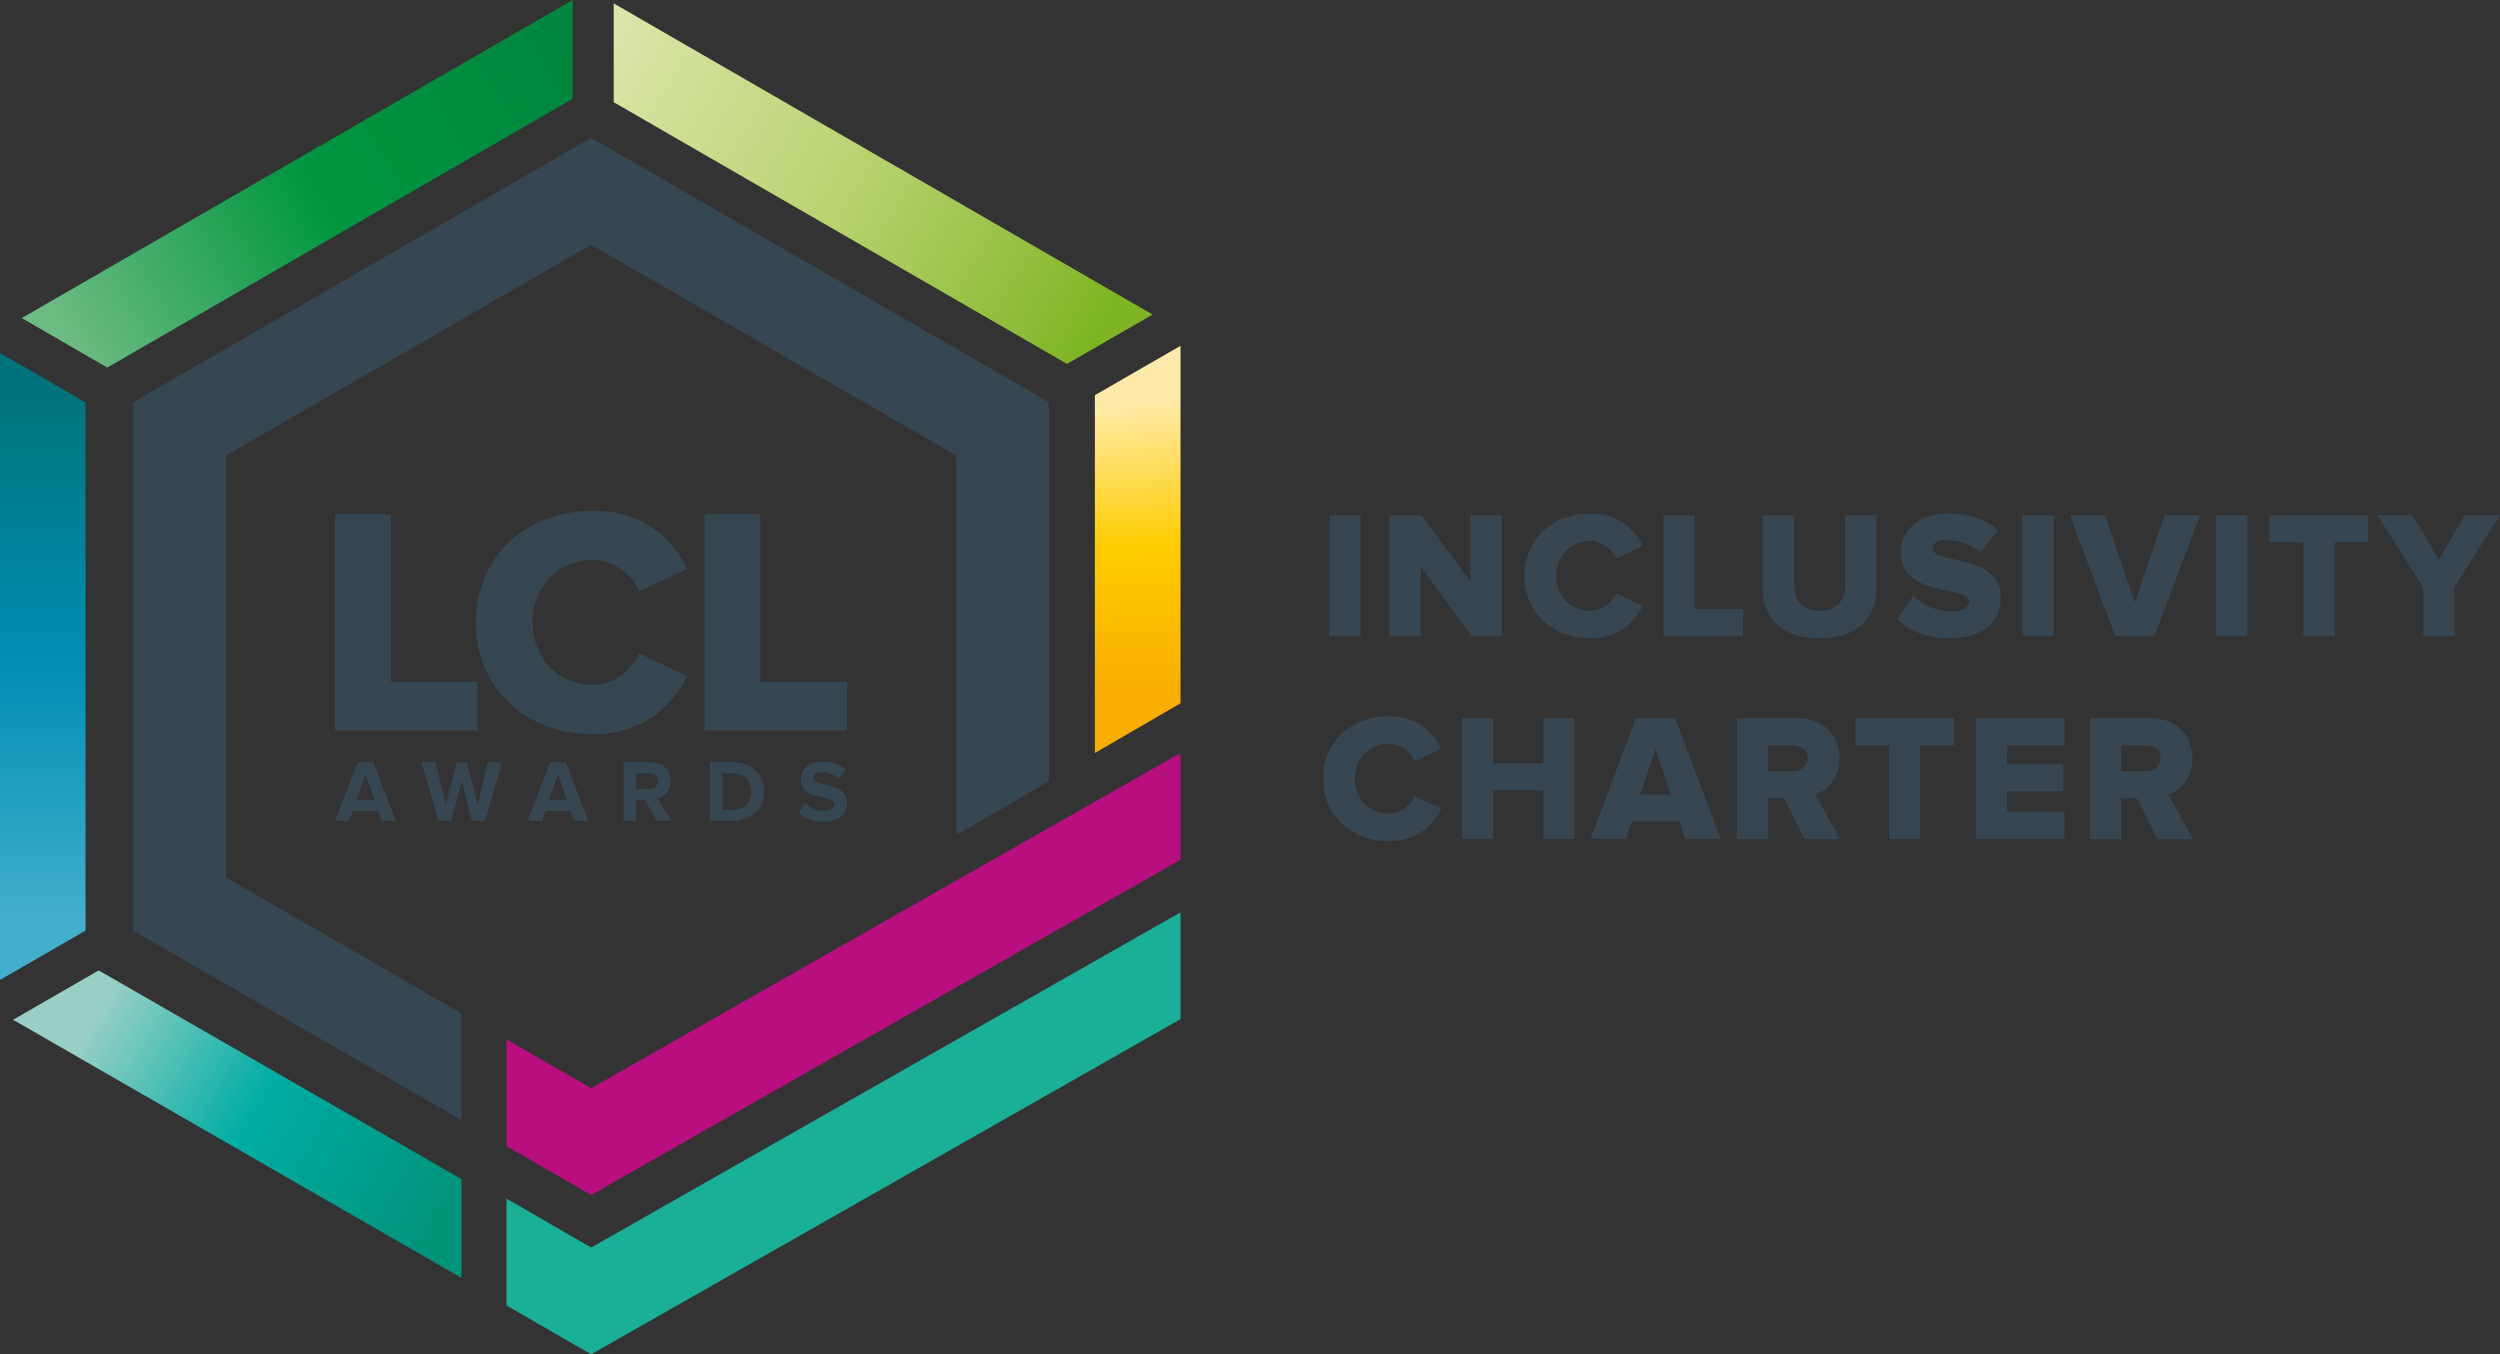 <?xml version="1.0" encoding="UTF-8"?><svg xmlns="http://www.w3.org/2000/svg" xmlns:xlink="http://www.w3.org/1999/xlink" viewBox="0 0 330.17 178.86"><rect x="0" y="0" width="330.17" height="178.86" fill="#333333" stroke="none"/><defs><style>.j{fill:url(#e);}.k{fill:url(#d);}.l{fill:url(#g);}.m{fill:url(#f);}.n{fill:url(#h);}.o{fill:none;}.p{fill:#b80e80;}.q{fill:#1ab098;}.r{fill:#374651;}.s{fill:#374751;}.t{clip-path:url(#i);}</style><linearGradient id="d" x1="5.65" y1="122.82" x2="5.65" y2="52.11" gradientTransform="matrix(1, 0, 0, 1, 0, 0)" gradientUnits="userSpaceOnUse"><stop offset=".01" stop-color="#44afcd"/><stop offset=".5" stop-color="#008eb4"/><stop offset=".99" stop-color="#00747d"/></linearGradient><linearGradient id="e" x1="8.71" y1="44.47" x2="75.29" y2="7.31" gradientTransform="matrix(1, 0, 0, 1, 0, 0)" gradientUnits="userSpaceOnUse"><stop offset="0" stop-color="#6cbb83"/><stop offset=".5" stop-color="#009640"/><stop offset="1" stop-color="#00863e"/></linearGradient><linearGradient id="f" x1="80.71" y1="6.66" x2="144.71" y2="43.82" gradientTransform="matrix(1, 0, 0, 1, 0, 0)" gradientUnits="userSpaceOnUse"><stop offset="0" stop-color="#dae5a7"/><stop offset=".5" stop-color="#b8d26e"/><stop offset="1" stop-color="#7fb525"/></linearGradient><linearGradient id="g" x1="149.2" y1="53.15" x2="151.29" y2="91.5" gradientTransform="matrix(1, 0, 0, 1, 0, 0)" gradientUnits="userSpaceOnUse"><stop offset="0" stop-color="#ffeba9"/><stop offset=".5" stop-color="#fecc00"/><stop offset="1" stop-color="#f8ae00"/></linearGradient><linearGradient id="h" x1="9.65" y1="132.26" x2="57.65" y2="160.9" gradientTransform="matrix(1, 0, 0, 1, 0, 0)" gradientUnits="userSpaceOnUse"><stop offset=".06" stop-color="#98d0c5"/><stop offset=".5" stop-color="#00ada4"/><stop offset="1" stop-color="#00947b"/></linearGradient><clipPath id="i"><rect class="o" x="174.76" y="67.78" width="155.41" height="43.29"/></clipPath></defs><g id="a"/><g id="b"><g id="c"><g><g><g><polygon class="s" points="44.26 96.46 44.26 67.93 51.61 67.93 51.61 90.05 63.08 90.05 63.08 96.46 44.26 96.46"/><g><path class="s" d="M62.86,82.22c0-8.81,6.67-14.76,15.44-14.76,6.89,0,10.56,3.89,12.45,7.66l-6.33,2.99c-.94-2.27-3.38-4.15-6.12-4.15-4.66,0-7.96,3.59-7.96,8.25s3.29,8.25,7.96,8.25c2.74,0,5.17-1.88,6.12-4.15l6.33,2.99c-1.84,3.68-5.56,7.66-12.45,7.66-8.77,0-15.44-5.99-15.44-14.76"/><polygon class="s" points="93.05 96.46 93.05 67.93 100.41 67.93 100.41 90.05 111.87 90.05 111.87 96.46 93.05 96.46"/><polygon class="p" points="155.91 113.55 155.91 99.45 78.07 143.72 66.89 137.27 66.89 151.37 78.07 157.82 155.91 113.55"/><polygon class="q" points="155.91 134.59 155.91 120.49 78.07 164.76 66.89 158.3 66.89 172.41 78.07 178.86 155.91 134.59"/><polygon class="s" points="78.22 32.41 126.3 60.17 126.3 60.35 126.33 110.24 138.52 103.21 138.52 53.12 78.07 18.21 17.61 53.12 17.61 122.92 60.92 147.92 60.92 133.82 29.83 115.87 29.83 60.17 78.07 32.32 78.22 32.41"/><path class="s" d="M108.77,108.53c2.09,0,3.09-1.07,3.09-2.48,0-1.75-1.62-2.13-2.9-2.43-.83-.2-1.54-.36-1.54-.86,0-.46,.39-.78,1.1-.78,.79,0,1.62,.27,2.25,.85l.92-1.2c-.77-.71-1.78-1.08-3.01-1.08-1.82,0-2.93,1.06-2.93,2.35,0,1.76,1.62,2.11,2.88,2.4,.85,.21,1.57,.37,1.57,.94,0,.44-.44,.86-1.35,.86-1.06,0-1.91-.47-2.46-1.04l-.89,1.25c.72,.73,1.78,1.23,3.27,1.23m-11.96-1.59h-1.4v-4.83h1.4c1.59,0,2.42,1.05,2.42,2.42s-.89,2.41-2.42,2.41m0,1.45c2.42,0,4.1-1.53,4.1-3.86s-1.68-3.87-4.1-3.87h-3.05v7.73h3.05Zm-11.07-4.19h-1.73v-2.08h1.73c.66,0,1.16,.39,1.16,1.04s-.5,1.04-1.16,1.04m2.88,4.19l-1.74-2.94c.83-.2,1.69-.93,1.69-2.29,0-1.44-.99-2.49-2.6-2.49h-3.62v7.73h1.65v-2.75h1.2l1.52,2.75h1.89Zm-13.72-2.76h-2.41l1.21-3.33,1.2,3.33Zm2.8,2.76l-2.98-7.73h-2.06l-2.99,7.73h1.88l.49-1.31h3.31l.47,1.31h1.88Zm-13.61,0l2.2-7.73h-1.85l-1.34,5.59-1.46-5.59h-1.29l-1.47,5.59-1.36-5.59h-1.84l2.21,7.73h1.75l1.34-5.31,1.36,5.31h1.75Zm-14.61-2.76h-2.41l1.21-3.33,1.2,3.33Zm2.8,2.76l-2.98-7.73h-2.06l-2.99,7.73h1.88l.49-1.31h3.31l.47,1.31h1.88Z"/></g></g><g><polygon class="k" points="11.3 122.9 11.3 53.14 0 46.61 0 129.42 11.3 122.9"/><polygon class="j" points="14.17 48.54 75.63 13.05 75.63 0 2.87 42.01 14.17 48.54"/><polygon class="m" points="81.05 .45 81.05 13.5 140.92 48.06 152.22 41.54 81.05 .45"/><polygon class="l" points="144.6 52.19 144.6 99.45 155.91 92.88 155.91 45.67 144.6 52.19"/><polyline class="n" points="60.95 168.77 60.95 155.72 13.03 128.16 1.73 134.68"/></g></g><g class="t"><path class="r" d="M283.38,101.85h-3.25v-3.42h3.25c1.08,0,1.99,.62,1.99,1.7s-.91,1.72-1.99,1.72m6.24,8.95l-3.25-5.86c1.48-.53,3.18-2.01,3.18-4.78,0-2.97-2.01-5.31-5.55-5.31h-7.99v15.96h4.11v-5.36h2.1l2.68,5.36h4.71Zm-16.96,0v-3.59h-7.58v-2.7h7.42v-3.59h-7.42v-2.49h7.58v-3.59h-11.7v15.96h11.7Zm-19.06,0v-12.37h4.45v-3.59h-13.04v3.59h4.47v12.37h4.12Zm-16.84-8.95h-3.25v-3.42h3.25c1.08,0,1.98,.62,1.98,1.7s-.91,1.72-1.98,1.72m6.24,8.95l-3.25-5.86c1.48-.53,3.18-2.01,3.18-4.78,0-2.97-2.01-5.31-5.55-5.31h-7.99v15.96h4.11v-5.36h2.1l2.68,5.36h4.71Zm-22.32-5.88h-4.07l2.03-6,2.03,6Zm6.58,5.88l-6.03-15.96h-5.17l-6,15.96h4.66l.79-2.3h6.29l.79,2.3h4.67Zm-19.33,0v-15.96h-4.11v5.96h-6.63v-5.96h-4.11v15.96h4.11v-6.41h6.63v6.41h4.11Zm-24.54,.29c3.85,0,5.93-2.22,6.96-4.28l-3.54-1.67c-.53,1.27-1.89,2.32-3.42,2.32-2.61,0-4.45-2.01-4.45-4.62s1.84-4.62,4.45-4.62c1.53,0,2.89,1.05,3.42,2.32l3.54-1.67c-1.05-2.11-3.11-4.28-6.96-4.28-4.9,0-8.64,3.32-8.64,8.25s3.73,8.25,8.64,8.25"/><path class="r" d="M324.14,84v-6.44l6.03-9.52h-4.66l-3.42,5.88-3.47-5.88h-4.64l6.05,9.52v6.44h4.11Zm-15.83,0v-12.37h4.45v-3.59h-13.04v3.59h4.47v12.37h4.11Zm-11.51-15.96h-4.11v15.95h4.11v-15.95Zm-12.27,15.96l6.03-15.96h-4.67l-3.95,11.51-3.92-11.51h-4.66l6,15.96h5.17Zm-13.3-15.96h-4.11v15.95h4.11v-15.95Zm-13.63,16.24c4.28,0,6.65-2.13,6.65-5.33,0-3.76-3.64-4.54-6.27-5.1-1.53-.36-2.75-.62-2.75-1.39,0-.67,.53-1.15,1.72-1.15,1.58,0,3.32,.55,4.66,1.65l2.25-2.94c-1.7-1.46-3.92-2.22-6.48-2.22-4.09,0-6.36,2.39-6.36,5.07,0,3.92,3.68,4.64,6.32,5.17,1.53,.31,2.73,.58,2.73,1.41,0,.76-.86,1.32-2.27,1.32-2.18,0-3.95-.96-5.1-2.1l-2.18,3.09c1.6,1.53,3.85,2.54,7.08,2.54m-17.27,0c5.09,0,7.51-2.8,7.51-6.77v-9.47h-4.16v9.35c0,1.89-1.15,3.25-3.35,3.25s-3.37-1.36-3.37-3.25v-9.35h-4.19v9.5c0,3.92,2.42,6.75,7.56,6.75m-10.12-.29v-3.59h-6.41v-12.37h-4.11v15.96h10.52Zm-20.21,.29c3.85,0,5.93-2.22,6.96-4.28l-3.54-1.67c-.53,1.27-1.89,2.32-3.42,2.32-2.61,0-4.45-2.01-4.45-4.62s1.84-4.62,4.45-4.62c1.53,0,2.89,1.05,3.42,2.32l3.54-1.67c-1.05-2.1-3.11-4.28-6.96-4.28-4.9,0-8.64,3.32-8.64,8.25s3.73,8.25,8.64,8.25m-11.65-.29v-15.96h-4.14v8.78l-6.46-8.78h-4.23v15.96h4.11v-9.23l6.74,9.23h3.97Zm-18.66-15.96h-4.11v15.95h4.11v-15.95Z"/></g></g></g></g></svg>